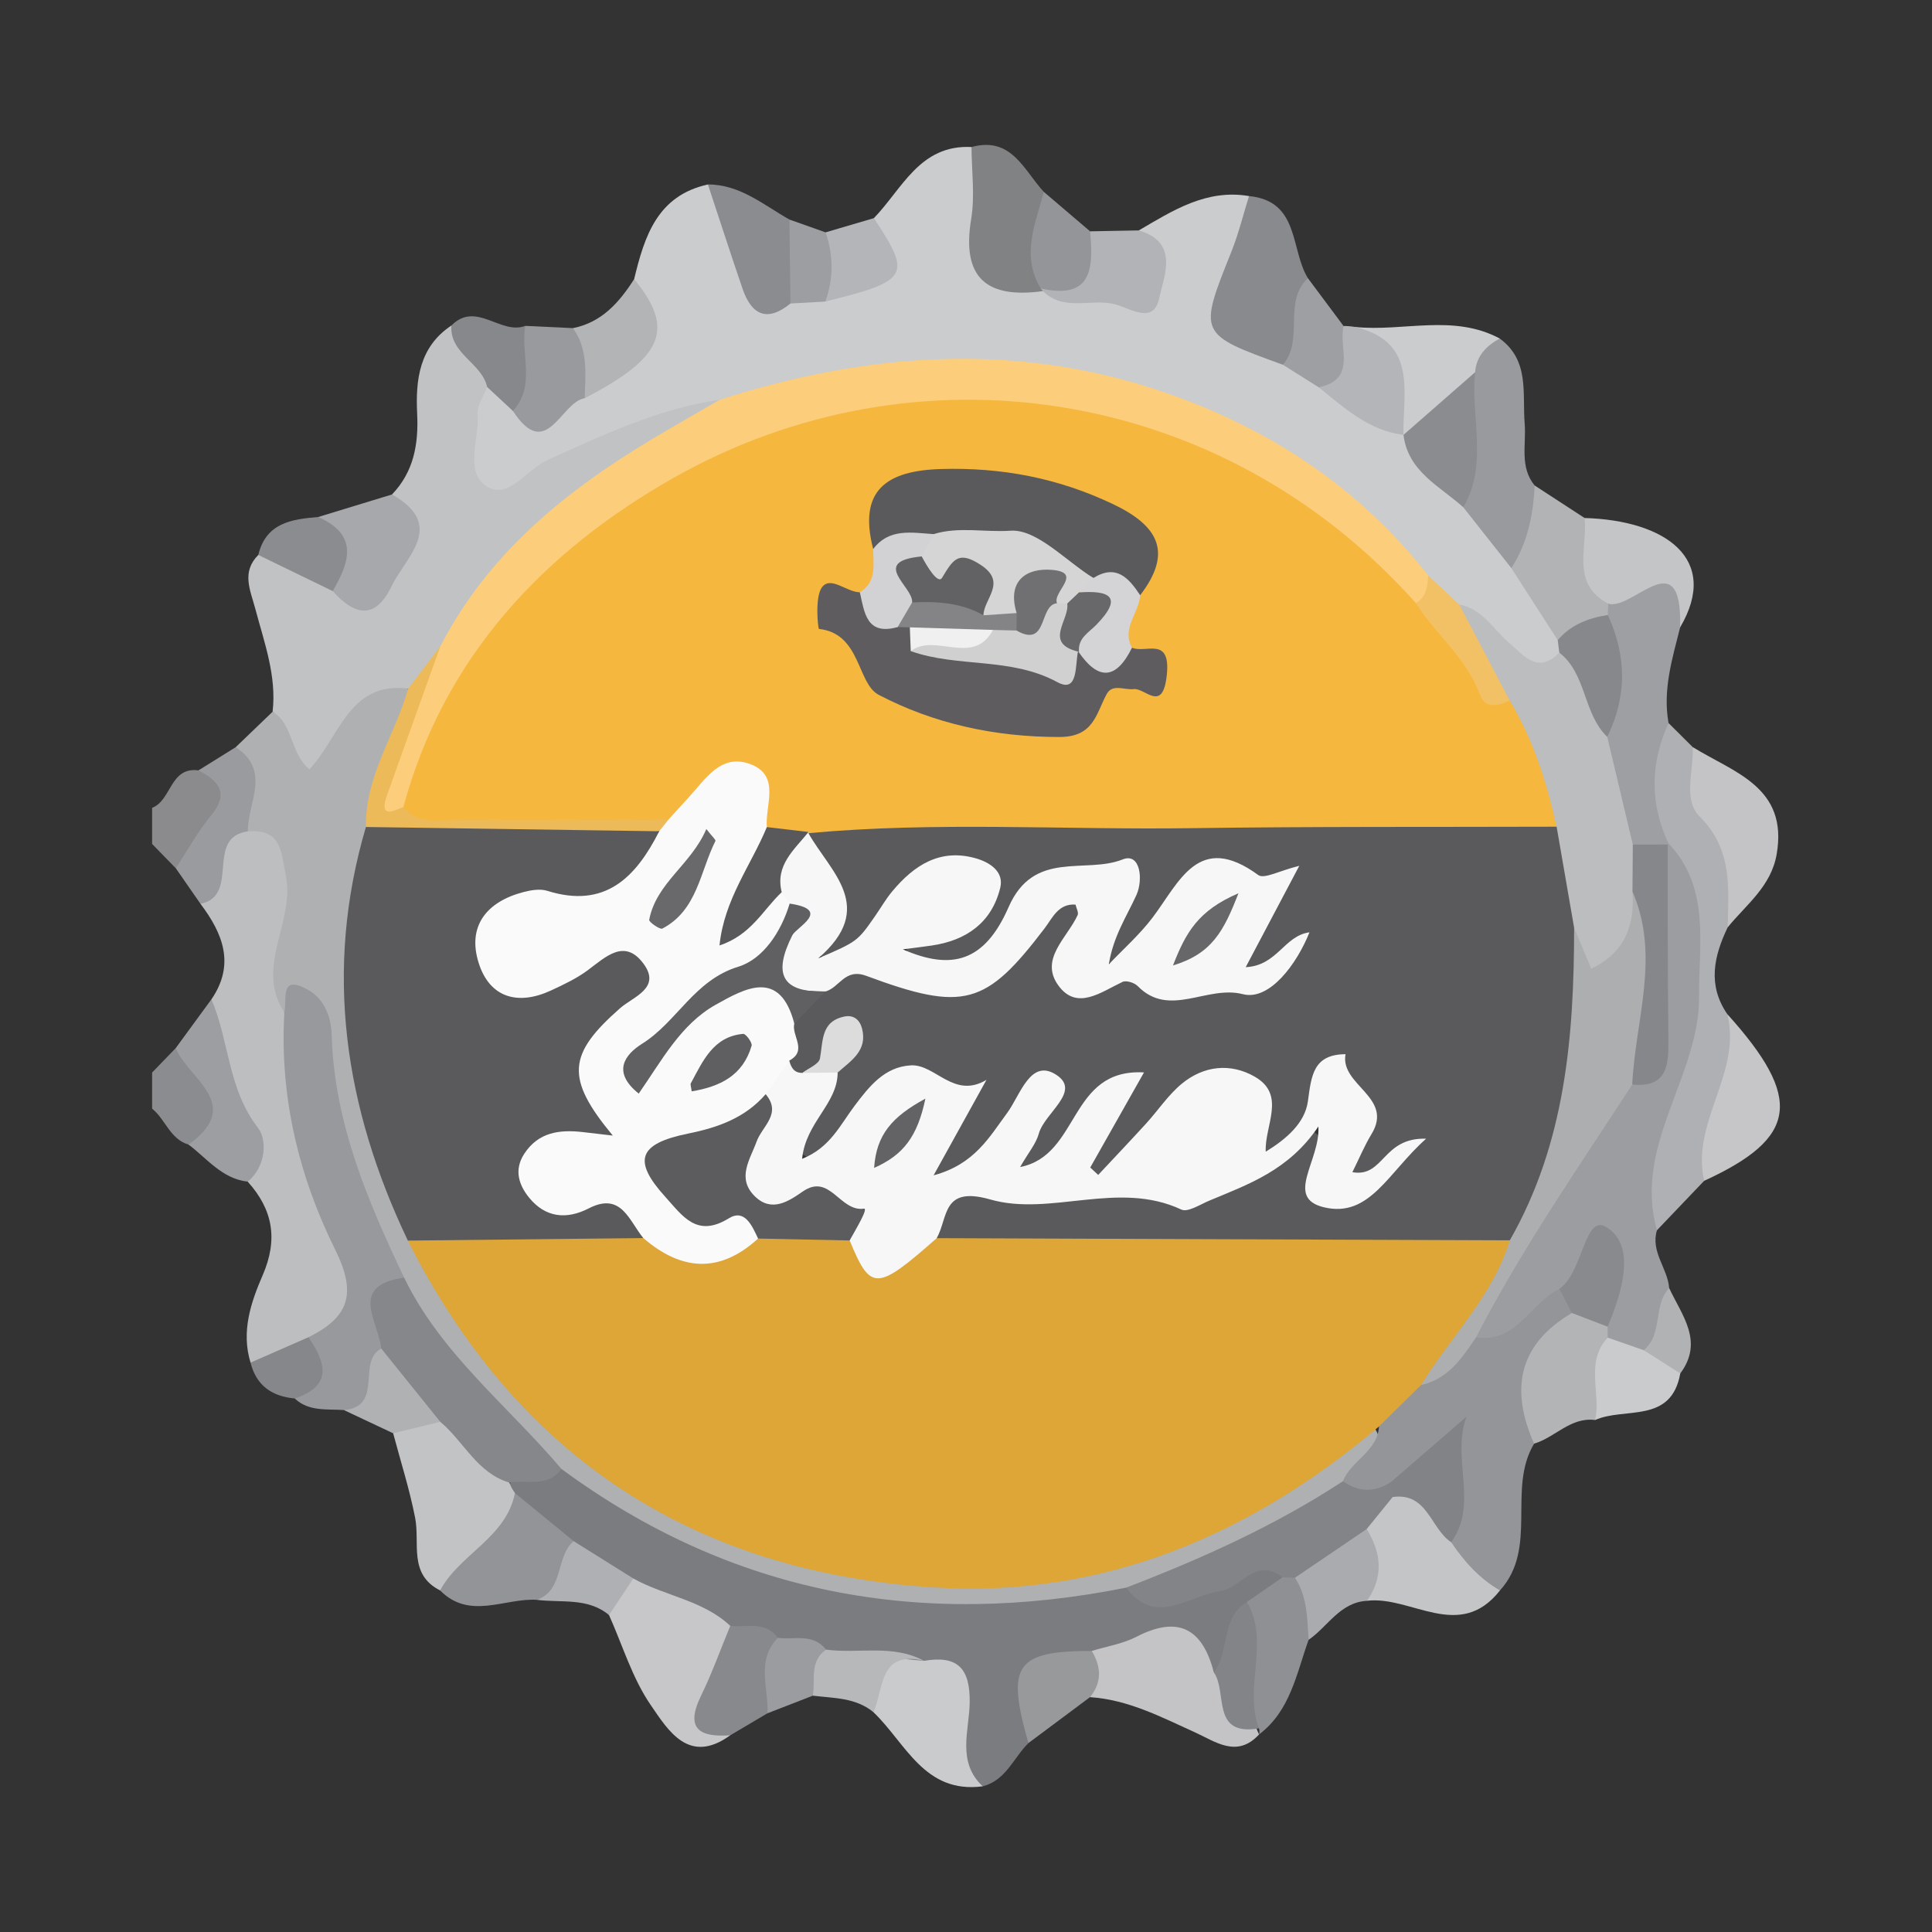 <?xml version="1.0" encoding="utf-8"?>
<!-- Generator: Adobe Illustrator 17.0.0, SVG Export Plug-In . SVG Version: 6.00 Build 0)  -->
<!DOCTYPE svg PUBLIC "-//W3C//DTD SVG 1.1//EN" "http://www.w3.org/Graphics/SVG/1.1/DTD/svg11.dtd">
<svg version="1.1" id="Layer_1" xmlns="http://www.w3.org/2000/svg" xmlns:xlink="http://www.w3.org/1999/xlink" x="0px" y="0px"
	 width="200px" height="200px" viewBox="0 0 200 200" enable-background="new 0 0 200 200" xml:space="preserve">

<rect x="0" y="0" width="200" height="200" fill="#333333" stroke="none"/>

<g>
	<path fill="#8B8B8E" d="M18.2,89.883c-0.818-0.84-1.636-1.68-2.454-2.519c0-1.246,0-2.491,0-3.737
		c2.023-0.77,1.837-4.272,4.8-3.879c2.939-0.372,3.948,1.65,3.069,3.66C22.508,85.94,21.892,89.339,18.2,89.883z"/>
	<path fill="#8B8C8F" d="M15.746,111.029c0.815-0.843,1.63-1.686,2.444-2.529c4.437,0.778,4.744,4.338,4.805,7.695
		c0.033,1.818-0.909,3.678-3.481,2.29c-1.919-0.568-2.384-2.61-3.769-3.719C15.746,113.52,15.746,112.274,15.746,111.029z"/>
	<path fill="#CBCCCE" d="M117.891,23.852c3.528-2.064,7.001-4.303,11.406-3.555c1.603,2.236,0.256,4.255-0.492,6.298
		c-2.44,6.665-2.45,6.661,3.928,9.867c1.485,0.819,2.938,1.692,4.342,2.644c2.507,1.765,5.13,3.347,7.8,4.854
		c0.468,0.313,0.881,0.69,1.255,1.108c1.736,2.493,3.882,4.619,6.069,6.709c2.009,1.929,3.668,4.147,5.287,6.4
		c2.01,2.453,3.734,5.072,4.698,8.135c0.073,0.607,0.014,1.198-0.166,1.781c-2.113,2.704-4.222,1.399-6.229-0.09
		c-1.767-1.311-3.193-3.043-5.07-4.237c-1.552-1.085-2.999-2.294-4.373-3.597c-18.697-20.521-41.592-25.28-67.685-18.051
		c-1.395,0.387-2.805,0.696-4.247,0.852c-6.114,1.219-11.775,3.627-17.304,6.425c-2.457,1.243-4.981,4.052-7.804,1.669
		c-2.413-2.036-1.57-5.348-1.323-8.207c0.09-1.039,0.523-1.986,1.271-2.751c1.769-0.967,2.855,0.369,4.089,1.201
		c2.899,2.828,4.65-0.367,6.82-1.329c4.718-2.267,7.568-5.449,5.483-11.08c1.066-4.419,2.384-8.643,7.635-9.802
		c2.234,2.002,2.689,4.94,3.918,7.469c0.975,2.005,1.688,4.316,4.709,3.692c1.093-0.218,2.192-0.378,3.293-0.527
		c4.664-0.245,6.261-2.738,5.262-7.147c2.942-3.04,4.752-7.635,10.107-7.364c1.882,2.22,1.594,4.937,1.522,7.509
		c-0.103,3.652,1.372,5.738,5.079,6.078c1.74,0.489,3.5,0.811,5.312,0.977C118.936,30.371,118.933,30.403,117.891,23.852z"/>
	<path fill="#AEB0B1" d="M24.4,77.348c1.273-1.223,2.546-2.446,3.819-3.669c2.743,1.356,5.161,2.674,7.505-1.119
		c1.353-2.188,4.058-3.646,6.755-1.004c0.78,5.356-3.44,9.627-3.192,14.867c-3.96,14.101-1.554,27.581,3.959,40.753
		c17.522,35.933,61.537,46.723,93.642,22.94c1.636-1.212,3.097-2.875,5.494-2.168c1.773,3.271-1.342,4.4-2.738,6.29
		c-7.12,5.493-15.195,9.036-23.764,11.582c-20.995,4.432-40.368,1.154-57.635-12.122c-6.592-6.431-13.426-12.669-17.806-20.985
		c-3.9-7.509-6.66-15.382-7.632-23.841c-0.275-2.388-0.373-5.222-4.209-3.854c-2.702-2.08-1.616-4.833-1.296-7.423
		c0.457-3.699,1.195-7.421-1.613-10.614C23.792,83.97,25.134,80.522,24.4,77.348z"/>
	<path fill="#C1C2C4" d="M42.257,71.287c-6.095-0.781-7.056,4.933-10.222,8.359c-2.014-1.661-1.664-4.69-3.816-5.966
		c0.43-3.711-0.86-7.15-1.781-10.626c-0.52-1.961-1.476-3.819,0.301-5.605c3.378-1.239,5.48,1.447,8.078,2.604
		c5.496,0.752,7.112-1.731,5.765-8.867c2.259-2.36,2.755-5.214,2.601-8.372c-0.171-3.507,0.224-6.91,3.541-9.115
		c2.076,1.633,4.553,3.033,3.707,6.368c-0.35,0.927-1.05,1.88-0.983,2.775c0.193,2.57-1.41,5.999,0.929,7.505
		c2.25,1.449,4.17-1.778,6.329-2.746c5.759-2.583,11.473-5.307,17.816-6.225c-0.211,2.885-2.828,3.286-4.672,4.357
		c-9.413,5.465-17.466,12.352-23.219,21.713C45.318,68.889,44.621,71.042,42.257,71.287z"/>
	<path fill="#7B7C7F" d="M58.118,152.063c17.616,12.988,37.215,16.54,58.455,12.291c3.816,0.856,7.27-0.348,10.754-1.72
		c1.897-0.747,4.067-2.69,5.835,0.332c-0.346,1.895-2.094,2.673-3.152,4c-2.221,1.731-0.968,5.937-4.679,6.608
		c-3.529-5.577-8.104-1.838-12.307-1.365c-6.605-0.776-5.678,4.452-6.562,8.234c-1.543,1.528-2.328,3.857-4.731,4.476
		c-3.349-0.747-2.69-3.588-2.899-5.832c-0.238-2.551-0.577-4.874-3.454-5.768c-2.944-1.363-6.203-0.514-9.22-1.313
		c-1.771-0.502-3.57-0.901-5.354-1.357c-1.696-0.563-3.469-0.856-5.173-1.396c-3.394-1.657-7.169-2.495-10.298-4.733
		c-2.058-1.51-4.425-2.526-6.515-3.989c-2.305-1.692-4.956-3.027-6.151-5.881c-0.063-0.6,0.095-1.142,0.435-1.637
		C54.61,151.84,56.366,151.96,58.118,152.063z"/>
	<path fill="#BDBEC0" d="M25.653,86.061c3.476-0.253,3.426,1.981,3.947,4.629c0.945,4.796-3.259,9.416-0.162,14.117
		c2.677,3.103,1.487,7.121,2.472,10.644c1.334,4.77,2.374,9.635,4.512,14.12c2.075,4.353,1.349,7.532-3.217,9.532
		c-2.251,1.28-4.463,2.73-7.269,1.953c-0.99-3.205,0.036-6.237,1.254-9.042c1.612-3.714,1.063-6.794-1.547-9.69
		c-0.386-3.465-0.976-6.808-2.956-9.861c-1.785-2.752-0.691-5.987-0.799-9.015c2.475-3.621,1.185-6.811-1.133-9.883
		C22.297,91.005,19.764,85.785,25.653,86.061z"/>
	<path fill="#9B9DA0" d="M171.526,127.356c-0.678,2.228,1.108,3.934,1.267,5.985c-0.121,2.515,0.708,5.319-2.126,7.014
		c-1.743,0.519-3.193,0.027-4.398-1.28c-0.341-0.509-0.562-1.077-0.67-1.681c-0.158-2.404,1.031-4.754,0.203-7.834
		c-1.491,1.739-2.363,3.547-3.763,4.874c-2.78,2.176-4.652,6.378-9.376,4.225c-0.568-4.125,2.491-6.866,4.052-10.119
		c3.131-6.527,7.629-12.198,12.28-17.728c2.9-1.501,1.768-4.266,1.972-6.546c0.489-5.448-0.842-11.001,0.931-16.39
		c0.397-0.64,0.968-0.999,1.714-1.088c3.932,0.997,3.039,4.359,3.379,7.042C178.473,105.533,174.443,116.357,171.526,127.356z"/>
	<path fill="#939598" d="M152.793,138.451c4.223,0.636,5.624-3.572,8.628-5.028c1.267,0.496,1.856,1.369,1.534,2.751
		c-3.766,3.677-4.029,8.451-4.143,13.272c-2.821,4.683,0.453,10.785-3.536,15.197c-3.569,0.336-4.791-2.037-5.63-4.86
		c0.735-3.951-0.432-8.19,1.579-11.758c-1.586,2.594-3.712,4.99-6.643,6.589c-2.158,0.892-4.256,1.512-5.562-1.277
		c0.838-2.158,3.584-3.059,3.732-5.671c0.167-2.626,2.183-3.828,3.984-5.198C148.92,141.384,150.206,138.931,152.793,138.451z"/>
	<path fill="#97999C" d="M31.937,138.429c4.103-2.039,5.067-4.413,2.777-9.03c-3.778-7.618-5.788-15.909-5.276-24.592
		c0.304-1.333-0.551-4.025,2.451-2.338c1.729,0.971,2.391,2.829,2.448,4.722c0.274,9.033,3.705,17.101,7.498,25.07
		c-2.33,2.472-1.231,5.625-1.672,8.482c-1.015,2.188,0.217,6.347-4.566,5.226c-1.759-0.129-3.621,0.18-5.086-1.197
		C31.222,142.71,31.808,140.621,31.937,138.429z"/>
	<path fill="#AFB0B3" d="M171.526,127.356c-2.5-8.823,4.443-15.958,4.368-24.282c-0.049-5.392,1.178-11.192-3.178-15.776
		c-4.095-4.438-4.092-7.887,0.011-12.449c0.832,0.828,1.665,1.656,2.497,2.484c1.82,6.101,7.612,11.431,3.627,18.661
		c-1.434,2.99-2.105,5.983-0.041,8.989c3.324,6.323-0.253,11.688-2.394,17.252C174.787,123.942,173.157,125.649,171.526,127.356z"/>
	<path fill="#9E9FA2" d="M172.728,74.849c-1.883,4.149-1.972,8.299-0.011,12.45c0-0.001-0.081,0.125-0.081,0.125
		c-1.211,0.938-2.496,1.075-3.864,0.365c-2.925-3.271-3.49-7.246-3.406-11.417c1.122-4.177,0.577-8.41,0.384-12.638
		c0.054-0.704,0.301-1.329,0.726-1.89c1.917-1.676,4.166-3.332,6.641-2.252c2.33,1.017,1.63,3.38,0.81,5.352
		C173.111,68.195,172.108,71.424,172.728,74.849z"/>
	<path fill="#C7C7C9" d="M65.559,163.404c3.257,1.816,7.195,2.239,10.037,4.903c1.708,3.776-3.545,7.553,0.002,11.328
		c-4.285,3.11-6.433-0.51-8.229-3.121c-1.914-2.782-2.92-6.19-4.322-9.324C62.318,164.89,63.7,163.989,65.559,163.404z"/>
	<path fill="#C2C3C5" d="M52.732,153.48c0.138,0.389,0.329,0.75,0.575,1.081c0.665,5.857-3.839,7.74-7.749,10.08
		c-3.306-1.682-2.064-4.874-2.584-7.525c-0.578-2.95-1.501-5.833-2.274-8.745c1.118-1.701,2.75-2.274,4.702-2.148
		C48.774,147.699,50.742,150.601,52.732,153.48z"/>
	<path fill="#898A8D" d="M132.803,37.759c-8.774-3.185-8.747-3.174-5.327-11.711c0.746-1.862,1.221-3.832,1.821-5.751
		c5.267,0.516,4.261,5.53,6.099,8.504C135.15,31.965,136.773,35.672,132.803,37.759z"/>
	<path fill="#999A9D" d="M156.454,58.813c-1.658-2.099-3.316-4.199-4.973-6.298c-0.762-4.483-0.477-8.983-0.246-13.488
		c0.542-2.129,1.049-4.301,4.015-3.986c3.118,2.287,2.329,5.693,2.585,8.829c0.175,2.148-0.547,4.462,1.032,6.389
		C160.601,53.826,160.542,56.887,156.454,58.813z"/>
	<path fill="#C4C4C6" d="M113.019,170.904c1.551-0.476,3.213-0.736,4.632-1.468c4.348-2.243,6.846-0.823,8.002,3.686
		c2.169,1.348,2.511,4.094,4.36,5.688c0.111,0.246,0.216,0.495,0.321,0.744c-2.284,2.471-4.512,0.738-6.624-0.219
		c-3.511-1.59-6.927-3.388-10.875-3.646C112.112,174.064,112.092,172.466,113.019,170.904z"/>
	<path fill="#C4C5C6" d="M150.223,159.647c1.348,2.005,2.933,3.771,5.052,4.995c-4.199,5.346-9.19,0.521-13.763,1.071
		c-0.744-2.476-0.433-5.054-0.743-7.577c0.338-2.03,2.027-2.883,3.451-3.971C148.338,153.676,149.786,156.108,150.223,159.647z"/>
	<path fill="#CACBCC" d="M95.653,171.928c3.407-0.573,4.776,0.683,4.73,4.301c-0.037,2.89-1.367,6.166,1.348,8.69
		c-6.05,0.802-7.969-4.486-11.314-7.673C89.67,171.326,89.67,171.326,95.653,171.928z"/>
	<path fill="#818284" d="M107.97,30.134c-5.769,0.798-8.456-1.298-7.435-7.455c0.402-2.422,0.046-4.97,0.036-7.46
		c4.163-1.134,5.418,2.418,7.492,4.65c1.277,3.121-0.078,6.325,0.303,9.476C108.237,29.608,108.104,29.871,107.97,30.134z"/>
	<path fill="#C4C4C6" d="M178.852,95.994c0.077-4.077,0.531-8.063-2.912-11.476c-1.748-1.733-0.59-4.747-0.716-7.184
		c4.251,2.637,9.909,4.122,8.695,11.105C183.341,91.766,180.775,93.636,178.852,95.994z"/>
	<path fill="#929497" d="M45.559,164.641c2.027-3.787,6.833-5.437,7.747-10.08c2.026,1.658,4.05,3.316,6.074,4.973
		c0.413,3.079-0.242,5.489-3.805,6.08C52.224,165.412,48.628,167.737,45.559,164.641z"/>
	<path fill="#B1B3B5" d="M156.454,58.813c1.681-2.605,2.272-5.518,2.413-8.556c1.723,1.123,3.446,2.244,5.169,3.366
		c1.871,2.664,1.948,5.821,2.443,8.864c-0.017,0.392-0.031,0.785-0.042,1.177c-1.209,1.9-3.029,2.584-5.183,2.601
		C159.655,63.781,158.055,61.297,156.454,58.813z"/>
	<path fill="#B3B4B6" d="M158.811,149.446c-2.491-5.606-1.649-10.248,3.911-13.525c1.724-0.805,2.762,0.177,3.701,1.419
		c-0.008,0.377-0.007,0.754,0.005,1.132c0.414,2.972,1.07,5.98-1.3,8.527C162.581,146.674,160.985,148.806,158.811,149.446z"/>
	<path fill="#C6C6C8" d="M176.417,122.236c-1.403-6.057,3.931-11.179,2.394-17.254C186.686,113.72,186.122,117.787,176.417,122.236z
		"/>
	<path fill="#9C9EA1" d="M21.887,103.448c1.852,4.319,1.697,9.293,4.815,13.296c0.951,1.22,0.868,4.004-1.06,5.579
		c-2.656-0.301-4.193-2.387-6.127-3.839c5.813-4.158-0.019-6.771-1.324-9.984C19.423,106.816,20.655,105.132,21.887,103.448z"/>
	<path fill="#C4C5C7" d="M166.479,62.487c-3.924-2.097-2.108-5.776-2.444-8.863c8.352,0.241,14.069,4.23,9.892,11.32
		C174.16,55.895,168.967,63.292,166.479,62.487z"/>
	<path fill="#A6A8AB" d="M40.583,51.186c5.658,3.222,1.431,6.424-0.08,9.552c-1.693,3.503-3.844,2.934-6.062,0.45
		c-0.239-2.607-0.475-5.215-1.504-7.667C35.486,52.743,38.034,51.965,40.583,51.186z"/>
	<path fill="#8A8C8F" d="M81.829,31.418c-2.418,1.968-4.026,1.197-4.961-1.53c-1.229-3.587-2.394-7.195-3.586-10.794
		c3.334,0.001,5.755,2.12,8.438,3.633C83.707,25.6,83.992,28.494,81.829,31.418z"/>
	<path fill="#CBCCCE" d="M155.249,35.041c-1.389,0.769-2.417,1.801-2.548,3.489c-1.738,3.002-2.877,6.687-7.414,6.491l-0.004-0.002
		c-1.816-3.655-2.519-7.809-4.994-11.17C145.267,34.358,150.436,32.464,155.249,35.041z"/>
	<path fill="#8E9093" d="M129.083,165.83c1.228-0.848,2.456-1.695,3.684-2.543c0.632-0.397,1.268-0.402,1.909-0.018
		c2.319,1.911,1.905,4.156,0.79,6.486c-1.259,3.503-1.882,7.339-5.133,9.798c0.06-0.212,0.059-0.425-0.005-0.636
		C126.45,174.885,128.896,170.25,129.083,165.83z"/>
	<path fill="#B2B3B6" d="M117.891,23.852c4.201,1.252,2.619,4.665,2.108,7.033c-0.584,2.705-2.907,1.081-4.509,0.633
		c-2.47-0.691-5.337,0.804-7.52-1.384c0,0-0.234-0.273-0.234-0.273c2.546-1.243,3.594-3.781,5.11-5.915
		C114.528,23.914,116.21,23.883,117.891,23.852z"/>
	<path fill="#88898C" d="M75.598,179.636c-3.179,0.226-4.709-0.655-3.019-4.113c1.142-2.338,2.021-4.806,3.017-7.215
		c1.697,0.199,3.632-0.548,4.927,1.242c0.715,2.751,0.546,5.38-1.075,7.809C78.164,178.119,76.881,178.877,75.598,179.636z"/>
	<path fill="#B2B4B6" d="M65.647,28.897c4.255,5.172,3.035,8.109-5.118,12.326c-1.792-2.186-2.056-4.628-1.219-7.255
		C62.301,33.375,64.106,31.301,65.647,28.897z"/>
	<path fill="#9A9B9E" d="M25.653,86.061c-4.482,0.642-0.736,6.654-4.898,7.505c-0.851-1.228-1.703-2.455-2.554-3.683
		c1.194-1.817,2.236-3.761,3.619-5.422c1.949-2.342,0.847-3.602-1.272-4.713c1.284-0.8,2.569-1.6,3.853-2.4
		C28.103,79.78,25.632,83.1,25.653,86.061z"/>
	<path fill="#B4B5B8" d="M140.29,33.849c6.502,1.561,4.922,6.734,4.994,11.17c-3.593-0.448-6.122-2.793-8.769-4.926
		c0.683-2.185,0.755-4.619,2.571-6.345C139.49,33.746,139.891,33.779,140.29,33.849z"/>
	<path fill="#989A9D" d="M59.31,33.967c1.6,2.218,1.291,4.757,1.22,7.256c-2.489,0.38-3.928,6.676-7.434,1.318
		c-0.422-3.059-1.004-6.142,1.284-8.806C56.023,33.812,57.667,33.89,59.31,33.967z"/>
	<path fill="#97999B" d="M113.019,170.904c0.977,1.635,1.08,3.237-0.184,4.786c-2.124,1.584-4.249,3.168-6.373,4.752
		C104.144,172.349,105.137,170.904,113.019,170.904z"/>
	<path fill="#AAABAE" d="M135.466,169.756c-0.148-2.214-0.122-4.466-1.416-6.427c0.865-4.053,3.698-5.209,7.428-5.042
		c1.533,2.469,1.765,4.944,0.033,7.428C138.704,165.875,137.464,168.382,135.466,169.756z"/>
	<path fill="#CACBCC" d="M165.129,146.998c0.621-2.814-1.075-5.981,1.3-8.527c1.242,0.433,2.485,0.866,3.727,1.298
		c1.368,0.636,3.365,0.284,3.785,2.41C173,147.437,168.196,145.63,165.129,146.998z"/>
	<path fill="#9D9FA2" d="M139.086,33.748c-0.55,2.239,1.442,5.508-2.571,6.344c-1.238-0.778-2.475-1.557-3.712-2.335
		c2.241-2.586-0.044-6.484,2.592-8.957C136.626,30.45,137.856,32.099,139.086,33.748z"/>
	<path fill="#87888B" d="M54.38,33.735c-0.532,2.92,1.14,6.162-1.284,8.806c-0.887-0.825-1.775-1.65-2.663-2.475
		c-0.562-2.515-3.893-3.418-3.708-6.367C49.289,31.109,51.824,34.71,54.38,33.735z"/>
	<path fill="#8B8C8F" d="M32.937,53.522c4.195,1.831,3.264,4.668,1.503,7.667c-2.567-1.247-5.133-2.493-7.7-3.74
		C27.531,54.128,30.183,53.745,32.937,53.522z"/>
	<path fill="#939598" d="M112.846,23.946c0.344,3.738,0.275,7.121-5.108,5.917c-2.062-3.403-0.565-6.689,0.325-9.994
		C109.657,21.227,111.251,22.586,112.846,23.946z"/>
	<path fill="#B4B5B8" d="M90.464,22.582c3.94,5.958,3.631,6.488-5.028,8.635c-1.138-2.392-1.211-4.78,0.027-7.163
		C87.131,23.564,88.798,23.073,90.464,22.582z"/>
	<path fill="#AFB1B3" d="M45.575,147.184c-1.625,0.396-3.25,0.792-4.875,1.188c-1.701-0.802-3.402-1.603-5.104-2.404
		c4.173-0.37,1.309-5.019,3.871-6.369C43.601,140.438,45.339,143.206,45.575,147.184z"/>
	<path fill="#B7B8BA" d="M95.653,171.928c-4.687-1.127-4.145,2.898-5.236,5.316c-1.834-1.519-4.103-1.441-6.277-1.708
		c-1.087-2.036-1.923-3.999,1.378-4.766C88.889,171.218,92.43,170.178,95.653,171.928z"/>
	<path fill="#AFB0B3" d="M55.575,165.615c2.847-1.038,1.908-4.446,3.805-6.079c2.06,1.289,4.119,2.579,6.179,3.869
		c-0.837,1.262-1.675,2.524-2.512,3.786C60.834,165.347,58.106,165.945,55.575,165.615z"/>
	<path fill="#86878A" d="M31.937,138.429c1.782,2.621,2.55,5.014-1.426,6.341c-2.355-0.217-3.981-1.331-4.576-3.715
		C27.936,140.18,29.937,139.305,31.937,138.429z"/>
	<path fill="#9A9C9F" d="M85.517,170.77c-1.766,1.212-1.08,3.132-1.377,4.767c-1.565,0.607-3.129,1.214-4.692,1.822
		c0.121-2.635-1.207-5.47,1.075-7.808C82.233,169.771,84.174,169.045,85.517,170.77z"/>
	<path fill="#9C9EA1" d="M85.464,24.055c0.818,2.391,0.837,4.779-0.027,7.163c-1.203,0.066-2.406,0.132-3.609,0.199
		c-0.036-2.896-0.072-5.794-0.109-8.69C82.968,23.17,84.216,23.612,85.464,24.055z"/>
	<path fill="#B1B2B4" d="M173.941,142.179c-1.262-0.804-2.523-1.608-3.785-2.411c2.036-1.667,0.929-4.624,2.637-6.427
		C174.104,136.167,176.412,138.863,173.941,142.179z"/>
	<path fill="#FCCD7B" d="M45.587,66.896c5.281-10.23,13.975-16.867,23.653-22.467c1.759-1.018,3.518-2.037,5.279-3.054
		c15.127-4.832,30.34-6.047,45.641-0.889c11.032,3.718,20.449,9.848,27.691,19.096c0.717,1.329,0.786,2.488-0.838,3.202
		c-3.87-0.877-6.091-4.156-9.012-6.366C104.934,31.41,60.991,42.701,44.047,80.659c-0.506,1.134-0.9,2.321-1.684,3.318
		c-3.478,2.24-3.913,0.62-2.991-2.435C40.912,76.44,43.178,71.636,45.587,66.896z"/>
	<path fill="#BBBDBE" d="M166.382,76.276c0.882,3.719,1.765,7.438,2.647,11.156c1.222,1.405,1.532,3.094,1.535,4.882
		c0.006,1.433-0.069,2.869-0.589,4.217c-0.843,2.186-2.187,4.256-4.578,4.489c-3.177,0.31-2.74-2.881-3.7-4.691
		c-0.638-3.14-1.242-6.293-1.837-9.445c-0.755-4.817-2.587-9.27-4.663-13.638c-0.989-3.707-4.839-6.31-4.14-10.67
		c2.432,0.457,3.554,2.615,5.237,4.043c1.538,1.305,2.943,3.194,5.122,0.939C166.333,68.606,165.689,72.822,166.382,76.276z"/>
	<path fill="#8A8C8F" d="M145.288,45.021c2.472-2.162,4.943-4.325,7.414-6.489c-0.486,4.653,1.389,9.513-1.221,13.983
		C149.051,50.319,145.76,48.834,145.288,45.021z"/>
	<path fill="#87888B" d="M166.382,76.276c-2.524-2.412-2.108-6.498-4.966-8.718c-0.053-0.43-0.106-0.862-0.16-1.293
		c1.362-1.594,3.175-2.29,5.182-2.6C168.387,67.877,168.444,72.081,166.382,76.276z"/>
	<path fill="#F3C165" d="M151.057,62.577c1.741,3.311,3.483,6.623,5.224,9.934c-0.608,1.481-2.065,1.903-2.88,0.898
		c-2.723-3.354-6.412-6.179-6.834-10.981c1.133-0.629,1.185-1.746,1.285-2.844C148.921,60.58,149.989,61.579,151.057,62.577z"/>
	<path fill="#DDA636" d="M147.113,143.375c-1.455,1.433-2.91,2.866-4.363,4.296c-13.276,11.226-28.471,17.738-45.992,16.661
		c-24.835-1.526-43.242-13.478-54.535-35.905c4.729-3.242,10.036-1.444,15.097-1.673c2.681-0.121,5.39-0.262,8.065,0.144
		c4.3,1.458,8.594,3.301,13.06,0.459c2.936-0.664,5.867-0.804,8.781,0.105c4.084,4.548,7.682-0.304,11.528-0.624
		c18.672-0.161,37.334-0.834,55.978,0.326c2.718,0.872,1.95,2.622,1.07,4.382C153.584,135.986,151.013,140.169,147.113,143.375z"/>
	<path fill="#5A5A5D" d="M66.598,128.162c-8.126,0.088-16.251,0.176-24.376,0.264c-6.561-13.754-8.725-27.954-4.342-42.818
		c9.297-1.921,18.676-1.313,28.034-0.919c1.806,0.53,3.023,1.48,2.089,3.58c-1.206,2.713-2.71,5.22-5.987,5.726
		c-1.843,0.285-3.719-0.182-5.583-0.043c-2.17,0.161-4.148,0.68-4.892,3.062c-0.398,1.274-0.136,2.518,0.9,3.399
		c1.701,1.446,3.5,0.771,5.248,0.029c1.713-0.727,3.232-1.88,5.05-2.376c1.974-0.539,3.816-0.184,4.994,1.523
		c1.225,1.775-0.158,3.246-1.261,4.353c-3.394,3.409-6.002,6.688-3.142,11.941c1.327,2.437-1.052,2.962-3.095,3.11
		c-1.818,0.131-4.277,0.057-4.022,2.666c0.243,2.478,2.651,2.073,4.49,2.101C63.727,123.808,66.708,123.918,66.598,128.162z"/>
	<path fill="#85878A" d="M45.575,147.184c-2.036-2.528-4.072-5.056-6.108-7.584c-0.266-2.788-3.471-6.524,2.369-7.339
		c3.832,7.913,10.765,13.276,16.282,19.803c-1.397,1.976-3.553,1.07-5.382,1.416C49.376,152.485,48.015,149.221,45.575,147.184z"/>
	<path fill="#828487" d="M141.479,158.287c-2.476,1.681-4.952,3.362-7.428,5.042c-0.427-0.014-0.855-0.027-1.282-0.041
		c-2.748-2.184-4.281,1.122-6.476,1.43c-3.26,0.458-6.627,3.708-9.72-0.363c7.813-3,15.421-6.416,22.447-11.018
		c1.661,1.17,3.334,1.174,5.017,0.047c0.72,0.474,0.764,1.003,0.13,1.588C143.27,156.078,142.374,157.182,141.479,158.287z"/>
	<path fill="#ECBA59" d="M68.244,86.052c-10.119-0.147-20.239-0.294-30.361-0.442c-0.111-5.253,3.017-9.517,4.372-14.323
		c1.111-1.461,2.221-2.922,3.331-4.387c-1.841,5.138-3.69,10.277-5.523,15.422c-0.819,2.299,0.458,1.744,1.694,1.222
		c8.885-0.699,17.767-1.199,26.619,0.401C69.182,84.698,70.396,85.482,68.244,86.052z"/>
	<path fill="#828487" d="M129.083,165.83c2.418,4.173-0.379,8.843,1.246,13.089c-5.014,0.856-3.226-3.777-4.677-5.796
		C127.335,170.945,126.335,167.506,129.083,165.83z"/>
	<path fill="#ACAEB0" d="M147.113,143.375c3.046-5.001,7.419-9.188,9.18-14.976c-0.75-2.858,0.857-5.24,1.634-7.769
		c1.774-5.777,3.084-11.606,3.093-17.7c0.004-2.419-0.38-5.063,1.933-6.884c0.586,1.4,1.172,2.8,1.775,4.239
		c3.478-1.675,4.526-4.492,4.264-8c0.885-0.017,1.83,0.34,1.893,1.156c0.495,6.383,2.049,12.898-1.917,18.831
		c-5.587,8.605-11.453,17.038-16.175,26.178C151.341,140.601,149.9,142.765,147.113,143.375z"/>
	<path fill="#85878A" d="M168.967,112.273c0.321-6.661,2.932-13.32,0.024-19.986c0.013-1.619,0.025-3.237,0.038-4.855
		c1.203-0.003,2.406-0.006,3.607-0.009c0.018,6.717-0.004,13.434,0.075,20.15C172.743,110.246,172.618,112.615,168.967,112.273z"/>
	<path fill="#898A8D" d="M166.424,137.34c-1.234-0.473-2.467-0.946-3.701-1.419c-0.434-0.833-0.867-1.665-1.301-2.497
		c2.472-1.702,2.582-7.756,4.835-6.408C169.435,128.917,167.912,133.767,166.424,137.34z"/>
	<path fill="#818386" d="M144.166,154.973c-0.043-0.529-0.087-1.059-0.13-1.588c2.59-2.243,5.18-4.485,7.77-6.728
		c-1.59,4.323,1.297,9.058-1.583,12.99C148.083,158.246,147.783,154.461,144.166,154.973z"/>
	<path fill="#F5B73D" d="M69.217,84.83c-7.225,0.013-14.45,0.064-21.675,0.015c-1.989-0.013-4.192,0.617-5.783-1.3
		c4.207-15.572,14.566-26.494,28.002-34.095c25.057-14.174,56.7-9.569,76.806,12.978c2.049,3.259,5.249,5.69,6.623,9.46
		c0.549,1.506,1.893,1.214,3.091,0.623c2.428,4.055,3.85,8.484,4.856,13.068c-2.156,3.104-5.495,2.464-8.482,2.471
		c-21.875,0.049-43.749-0.179-65.618-0.023c-1.096-0.129-2.206-0.161-3.307-0.193c-1.35-0.057-2.682-0.247-3.915-0.848
		c-0.352-0.202-0.806-0.425-0.901-0.778c-1.42-5.264-3.74-6.491-7.535-1.786C70.858,85.069,70.061,85.343,69.217,84.83z"/>
	<path fill="#5A5A5D" d="M83.686,86.251c13.198-1.224,26.426-0.329,39.639-0.518c12.604-0.18,25.211-0.11,37.815-0.153
		c0.603,3.487,1.208,6.977,1.813,10.466c-0.008,11.239-0.909,22.295-6.66,32.352c-19.776-0.075-39.552-0.149-59.328-0.224
		c-1.11-4.117,0.599-6.062,4.696-5.522c6.644,0.876,13.277-0.304,20.006,0.456c5.071,0.573,10.043-2.86,14.141-6.093
		c2.13,1.367,1.144,3.249,1.558,4.755c0.332,1.207,1.158,1.567,2.337,1.463c1.085-0.095,2.024-0.469,2.687-1.321
		c0.086-0.111-0.226,0.102-0.368,0.118c-3.6,0.414-2.218-2.1-1.96-3.616c0.412-2.413,0.254-4.469-1.941-5.985
		c-1.733,0.86-1.414,3.004-2.711,4.063c-1.414,1.155-2.379,3.445-4.328,3.209c-2.288-0.277-1.112-2.66-1.509-4.11
		c-1.113-4.059-3.785-3.118-6.298-1.741c-2.418,1.325-3.664,3.887-5.462,5.873c-1.228,1.357-2.744,3.397-4.584,2.325
		c-2.067-1.204-0.529-3.301,0.181-4.957c0.324-0.756,0.86-1.413,1.182-2.554c-2.278,1.112-2.646,3.48-4.091,4.91
		c-1.193,1.18-2.499,2.699-4.226,1.82c-2.103-1.071-0.676-2.846-0.187-4.326c0.244-0.739,0.935-1.303,0.86-2.361
		c-2.369,2.077-3.355,5.246-6.055,6.817c-1.252,0.728-2.784,1.603-4.037,0.622c-1.398-1.094-0.483-2.646,0.128-3.958
		c0.698-1.498,1.786-2.792,2.319-4.419c-4.058-2.405-7.38-1.768-10.014,2.239c-0.678,1.032-1.574,1.946-2.603,2.646
		c-1.132,0.77-2.334,2.176-3.771,0.797c-1.062-1.019-0.364-2.342,0.203-3.443c0.852-1.656,1.742-3.294,2.664-4.912
		c0.417-0.658,1.235-1.874,1.129-1.926c-1.215-0.597-1.015,0.909-1.671,1.304c-0.67,0.405-1.294,0.864-2.054,1.087
		c-0.93,0.051-1.58-0.352-1.938-1.212c0.103-1.52,0.199-3.047,0.114-4.588c0.636-2.026,2.17-3.265,3.82-4.408
		c2.149-1.52,4.116-1.799,6.832-0.68c6.243,2.573,10.204,1.153,14.347-4.116c1.218-1.549,2.241-4.063,4.761-2.965
		c1.999,0.871,0.796,2.87,0.495,4.43c-0.237,1.226-0.447,3.156,1.101,2.94c6.395-0.891,12.945,2.593,19.213-0.542
		c0.769-0.494-0.051-1.188,0.246-0.412c0.045,0.117-0.142,0.144-0.438,0.305c-4.719,2.57-2.892-0.987-2.839-2.983
		c0.049-1.854,3.727-3.686-0.059-5.593c-3.166-1.595-5.067,0.017-6.829,2.304c-0.632,0.82-1.198,1.698-1.918,2.439
		c-1.554,1.597-3.214,4.333-5.442,3.233c-2.524-1.246-0.211-3.583,0.44-5.357c1.01-2.752-0.018-3.208-2.602-2.885
		c-3.022,0.379-5.518,1.113-7.125,4.067c-1.649,3.033-4.281,5.061-7.854,5.441c-1.475,0.157-3.058-0.058-3.565-1.763
		c-0.469-1.58,0.849-2.102,2.016-2.591c2.054-0.862,4.544-1.25,4.937-4.059c0.132-0.942-0.631-1.535-1.477-1.723
		c-2.92-0.65-4.581,1.334-6.283,3.151c-0.991,1.058-1.686,2.373-2.719,3.385c-1.292,1.267-2.757,3.151-4.597,2.356
		c-1.887-0.815-0.715-2.928-0.453-4.471C85.913,91.951,82.562,89.528,83.686,86.251z"/>
	<path fill="#FBFAFA" d="M82.226,105.953c-0.315,1.261,1.415,2.8-0.522,3.841c-0.525,1.618-0.619,3.426-2.029,4.66
		c-1.727,1.826-3.802,3.059-6.196,3.862c-1.579,0.53-4.268,0.11-3.878,2.876c0.317,2.247,2.263,3.265,4.445,3.645
		c2.057,0.358,4.951-0.366,4.43,3.378c-3.975,3.637-7.933,3.353-11.878-0.051c-1.476-1.773-2.26-4.819-5.648-3.075
		c-2.322,1.195-4.482,0.944-6.146-1.073c-1.074-1.302-1.635-2.886-0.535-4.574c1.454-2.23,3.618-2.517,5.996-2.257
		c0.919,0.101,1.836,0.214,3.172,0.37c-4.933-5.955-4.668-8.418,0.762-13.192c1.356-1.192,4.299-2.081,2.402-4.623
		c-1.962-2.629-3.915-0.667-5.772,0.709c-1.147,0.85-2.479,1.477-3.784,2.082c-3.447,1.598-6.361,0.743-7.493-2.849
		c-1.205-3.822,0.835-6.347,4.647-7.337c0.784-0.204,1.72-0.358,2.457-0.127c5.994,1.883,9.171-1.401,11.588-6.167
		c0.324-0.407,0.649-0.815,0.973-1.222c0.68-0.749,1.355-1.503,2.041-2.245c1.768-1.912,3.376-4.661,6.467-3.462
		c3.096,1.201,1.471,4.215,1.658,6.497c1.412,3.968-2.407,6.321-2.736,9.372c0.914-1.092,2.072-2.494,3.928-3.021
		c1.009,0.059,1.577,0.635,1.839,1.569c-0.157,3.656-2.056,6.449-5.316,7.555c-3.955,1.342-6.5,4.067-9.162,7.234
		c2.613-2.676,4.525-5.778,8.333-6.633C79.978,100.863,82.426,101.471,82.226,105.953z"/>
	<path fill="#F8F7F7" d="M79.261,113.271c0.815-1.159,1.629-2.317,2.444-3.476c0.188,0.717,0.504,1.295,1.377,1.27
		c1.202-0.87,2.412-1.006,3.633-0.037c-0.02,3.267-3.304,5.132-3.682,8.934c2.901-1.146,3.952-3.529,5.428-5.482
		c1.506-1.993,3.096-4.055,5.851-4.195c2.518-0.127,4.433,3.525,7.807,1.501c-1.647,2.974-3.294,5.948-5.473,9.884
		c4.238-1.139,5.767-3.963,7.61-6.451c1.375-1.857,2.425-5.771,5.156-3.91c2.505,1.707-1.286,3.911-1.873,6.042
		c-0.288,1.048-1.074,1.96-1.937,3.46c6.231-1.213,5.001-10.227,12.826-9.796c-2.082,3.683-3.824,6.764-5.567,9.846
		c0.275,0.255,0.55,0.511,0.825,0.766c1.653-1.769,3.322-3.524,4.954-5.313c1.245-1.365,2.288-2.96,3.693-4.122
		c2.271-1.878,5.049-2.179,7.566-0.73c3.282,1.89,0.993,5.055,1.13,7.76c2.166-1.328,4.062-2.985,4.365-5.222
		c0.36-2.656,0.551-4.85,3.894-4.871c-0.589,3.234,5.03,4.432,2.691,8.272c-0.727,1.193-1.264,2.501-1.982,3.944
		c3.3,0.569,3.09-3.607,7.634-3.467c-3.94,3.502-5.85,8.237-10.584,7.097c-4.109-0.989-0.354-4.824-0.569-8.362
		c-3.054,4.547-7.259,5.986-11.304,7.681c-0.95,0.398-2.214,1.233-2.888,0.917c-6.546-3.066-13.522,0.744-19.759-1.039
		c-5.042-1.441-4.351,1.857-5.559,4.003c-6.235,5.492-6.84,5.508-9.011,0.235c-0.172-2.662-1.773-3.319-4.193-3.296
		c-8.64,0.081-9.644-1.763-5.305-9.543C78.866,114.837,79.219,114.118,79.261,113.271z"/>
	<path fill="#5C5B5E" d="M79.261,113.271c1.708,2.02-0.361,3.31-0.935,4.897c-0.673,1.863-2.091,3.783-0.197,5.661
		c1.749,1.734,3.541,0.508,4.975-0.486c2.814-1.95,3.832,2.136,6.328,1.776c0.496-0.071-0.854,2.17-1.479,3.293
		c-3.159-0.066-6.318-0.131-9.477-0.197c-0.614-1.307-1.375-3.114-3.027-2.096c-3.329,2.052-4.786-0.246-6.567-2.209
		c-3.413-3.761-2.835-5.516,2.376-6.568C74.342,116.719,77.145,115.715,79.261,113.271z"/>
	<path fill="#F8F7F7" d="M81.744,93.54c-0.274-0.394-0.548-0.787-0.823-1.181c-2.928-3.795-0.025-4.99,2.777-6.231
		c0,0-0.002,0.13-0.007,0.127c2.269,4.029,7.154,7.674,1.003,12.96c4.069-1.757,4.07-1.756,5.908-4.402
		c0.591-0.85,1.109-1.759,1.77-2.55c2.26-2.706,4.96-4.472,8.671-3.402c1.44,0.415,2.908,1.38,2.502,3.043
		c-0.881,3.604-3.504,5.455-7.112,5.979c-0.738,0.107-1.478,0.197-2.97,0.394c5.042,2.202,8.462,1.309,10.944-4.368
		c2.619-5.989,7.92-3.394,11.812-4.942c1.855-0.738,2.123,2.126,1.434,3.659c-0.997,2.215-2.397,4.249-2.869,7.202
		c1.516-1.599,3.191-3.076,4.515-4.821c2.796-3.685,4.759-8.953,10.955-4.424c0.611,0.447,2.212-0.459,4.247-0.954
		c-2.059,3.896-3.712,7.023-5.546,10.492c3.288-0.159,3.96-3.247,6.601-3.608c-1.301,3.271-4.132,7.111-6.888,6.404
		c-3.749-0.961-7.613,2.512-10.895-0.841c-0.339-0.346-1.184-0.612-1.567-0.432c-2.226,1.048-4.739,3.028-6.661,0.348
		c-1.954-2.725,0.941-4.915,2.011-7.261c0.122-0.267-0.132-0.705-0.217-1.089c-1.782-0.124-2.384,1.382-3.196,2.449
		c-6.074,7.979-8.338,8.687-18.468,4.927c-2.234-0.829-2.775,1.24-4.227,1.618c-5.677-0.107-6.316-0.968-4.378-5.736
		C81.496,95.846,82.691,94.89,81.744,93.54z"/>
	<path fill="#5E5C5E" d="M117.186,67.048c1.387,0.632,4.039-1.256,3.598,2.854c-0.426,3.962-2.244,1.289-3.425,1.433
		c-0.96,0.117-2.199-0.592-2.798,0.519c-1.117,2.072-1.334,4.429-4.875,4.438c-6.669,0.017-13.056-1.387-18.735-4.372
		c-2.243-1.179-1.828-6.348-6.169-6.813c-0.103-0.011-0.451-3.283,0.303-4.306c0.902-1.224,2.54,0.494,3.924,0.513
		c1.424,0.803,2.776,1.73,4.243,2.457c0.491,0.238,0.938,0.544,1.354,0.894c0.56,0.579,1.055,1.217,1.588,1.816
		c5.083,0.263,10.002,2.831,15.211,0.971C113.314,67.055,115.277,67.451,117.186,67.048z"/>
	<path fill="#5A5A5D" d="M90.393,56.835c-1.582-6.076,1.378-8.114,7.002-8.281c6.274-0.186,12.143,0.923,17.841,3.641
		c4.698,2.24,6.196,4.993,2.793,9.423c-1.931-0.265-3.803-0.764-5.638-1.419c-4.946-2.944-10.244-4.327-16.014-3.626
		C94.372,56.42,92.407,57.243,90.393,56.835z"/>
	<path fill="#59595C" d="M83.699,86.128c-1.467,1.836-3.479,3.428-2.777,6.231c-1.931,1.812-3.145,4.424-6.44,5.513
		c0.483-4.773,3.27-8.301,4.901-12.251C80.822,85.79,82.26,85.959,83.699,86.128z"/>
	<path fill="#D4D3D5" d="M113.187,59.835c2.374-1.477,3.663,0,4.842,1.78c-0.098,1.842-1.956,3.408-0.845,5.435
		c-1.651,3.36-3.516,3.419-5.583,0.358c-0.15-0.235-0.3-0.471-0.452-0.705c-0.182-1.995,2.048-3.908,0.202-5.966
		C111.691,59.877,112.121,59.204,113.187,59.835z"/>
	<path fill="#D2D2D4" d="M90.393,56.835c1.67-2.203,4.012-1.683,6.26-1.545c0.421,1.17-0.235,2.013-0.853,2.868
		c-1.193,1.277-0.73,2.876-0.829,4.369c-0.106,1.289-1.157,1.765-2.04,2.385c-3.241,0.909-3.44-1.498-3.921-3.597
		C90.779,60.226,90.401,58.473,90.393,56.835z"/>
	<path fill="#606063" d="M81.744,93.54c4.421,0.648,0.701,2.436,0.277,3.281c-1.954,3.893-1.232,5.942,3.425,5.815
		c-1.074,1.106-2.147,2.211-3.22,3.317c-1.495-5.705-5.111-3.639-8.148-1.937c-3.62,2.029-5.594,5.809-7.958,9.193
		c-2.801-2.242-1.439-4.039,0.362-5.169c3.613-2.266,5.381-6.57,9.951-7.968C78.988,99.291,80.869,96.467,81.744,93.54z"/>
	<path fill="#DDDCDC" d="M86.714,111.028c-1.211,0.012-2.422,0.024-3.633,0.037c0.628-0.495,1.697-0.91,1.803-1.499
		c0.328-1.815,0.089-3.836,2.534-4.336c0.948-0.194,1.589,0.338,1.822,1.251C89.827,108.775,88.091,109.808,86.714,111.028z"/>
	<path fill="#69686B" d="M73.119,85.822c0.592,0.76,1.002,1.115,0.942,1.234c-1.595,3.176-1.872,7.171-5.493,9.07
		c-0.249,0.13-1.407-0.681-1.364-0.906C67.939,91.378,71.54,89.525,73.119,85.822z"/>
	<path fill="#5F5F62" d="M71.603,112.977c-0.059-0.492-0.158-0.708-0.09-0.834c1.25-2.303,2.318-4.839,5.422-5.117
		c0.269-0.024,0.965,0.913,0.872,1.23C76.903,111.331,74.561,112.486,71.603,112.977z"/>
	<path fill="#636265" d="M95.797,113.73c-0.818,3.894-2.25,5.823-5.309,7.169C90.722,117.476,92.323,115.611,95.797,113.73z"/>
	<path fill="#676668" d="M128.204,92.47c-1.521,3.922-2.742,6.255-6.778,7.473C122.761,96.522,124.023,94.268,128.204,92.47z"/>
	<path fill="#D1D0D0" d="M111.601,67.409c-0.321,1.405,0.053,4.397-2.14,3.209c-4.864-2.634-10.288-1.474-15.18-3.216
		c1.935-3.291,5.909-0.972,8.291-3.027c0.761-0.275,1.545-0.352,2.338-0.252c2.037,0.429,2.542-2.272,4.415-2.191
		c0.543,0.006,1.029,0.172,1.453,0.515c1.443,1.467-0.963,3.637,0.918,5.027L111.601,67.409z"/>
	<path fill="#848385" d="M105.225,65.272c-0.811-0.021-1.623-0.041-2.434-0.062c-2.904,1.063-5.768,0.851-8.605-0.265
		c-0.419-0.011-0.837-0.022-1.256-0.033c0.497-0.85,0.994-1.7,1.491-2.55c2.416-2.133,5.026-1.079,7.613-0.474
		c1.327,0.276,2.625,0.618,3.624,1.625C105.971,64.21,105.826,64.797,105.225,65.272z"/>
	<path fill="#F0F0F0" d="M94.186,64.944c2.868,0.088,5.737,0.177,8.605,0.265c-2.04,3.824-5.984,0.256-8.51,2.193
		C94.249,66.583,94.218,65.764,94.186,64.944z"/>
	<path fill="#D5D5D5" d="M105.242,63.464c-1.146,0.076-2.292,0.152-3.438,0.229c-0.979-1.542-0.205-4.974-4.119-3.324
		c-1.232,0.52-2.639-0.884-2.267-2.768c0.412-0.77,0.823-1.541,1.235-2.311c2.584-0.801,5.36-0.168,7.945-0.351
		c2.734-0.194,5.716,3.117,8.59,4.897c-0.498,0.498-0.997,0.996-1.496,1.494c0.17,0.989-0.189,1.42-1.213,1.15
		c-0.352-0.023-0.705-0.034-1.058-0.033C107.424,60.305,106.417,62.229,105.242,63.464z"/>
	<path fill="#68686A" d="M110.479,62.479c0.404-0.383,0.808-0.766,1.213-1.15c3.059-0.226,4.675,0.385,1.819,3.33
		c-0.814,0.839-1.947,1.395-1.814,2.815C107.954,66.622,110.744,64.178,110.479,62.479z"/>
	<path fill="#626265" d="M95.418,57.601c0.527,1.006,1.673,2.923,2.102,2.214c1.149-1.9,1.686-2.849,3.998-1.342
		c2.783,1.815,0.323,3.493,0.287,5.22c-2.304-1.314-4.82-1.453-7.382-1.331C94.572,60.737,89.974,58.118,95.418,57.601z"/>
	<path fill="#706F72" d="M105.242,63.464c-1.024-3.335,1.004-4.7,3.671-4.47c3.268,0.281-0.003,2.311,0.509,3.452
		c-1.91,0.181-0.904,4.694-4.195,2.825C105.231,64.669,105.236,64.067,105.242,63.464z"/>
</g>
</svg>
